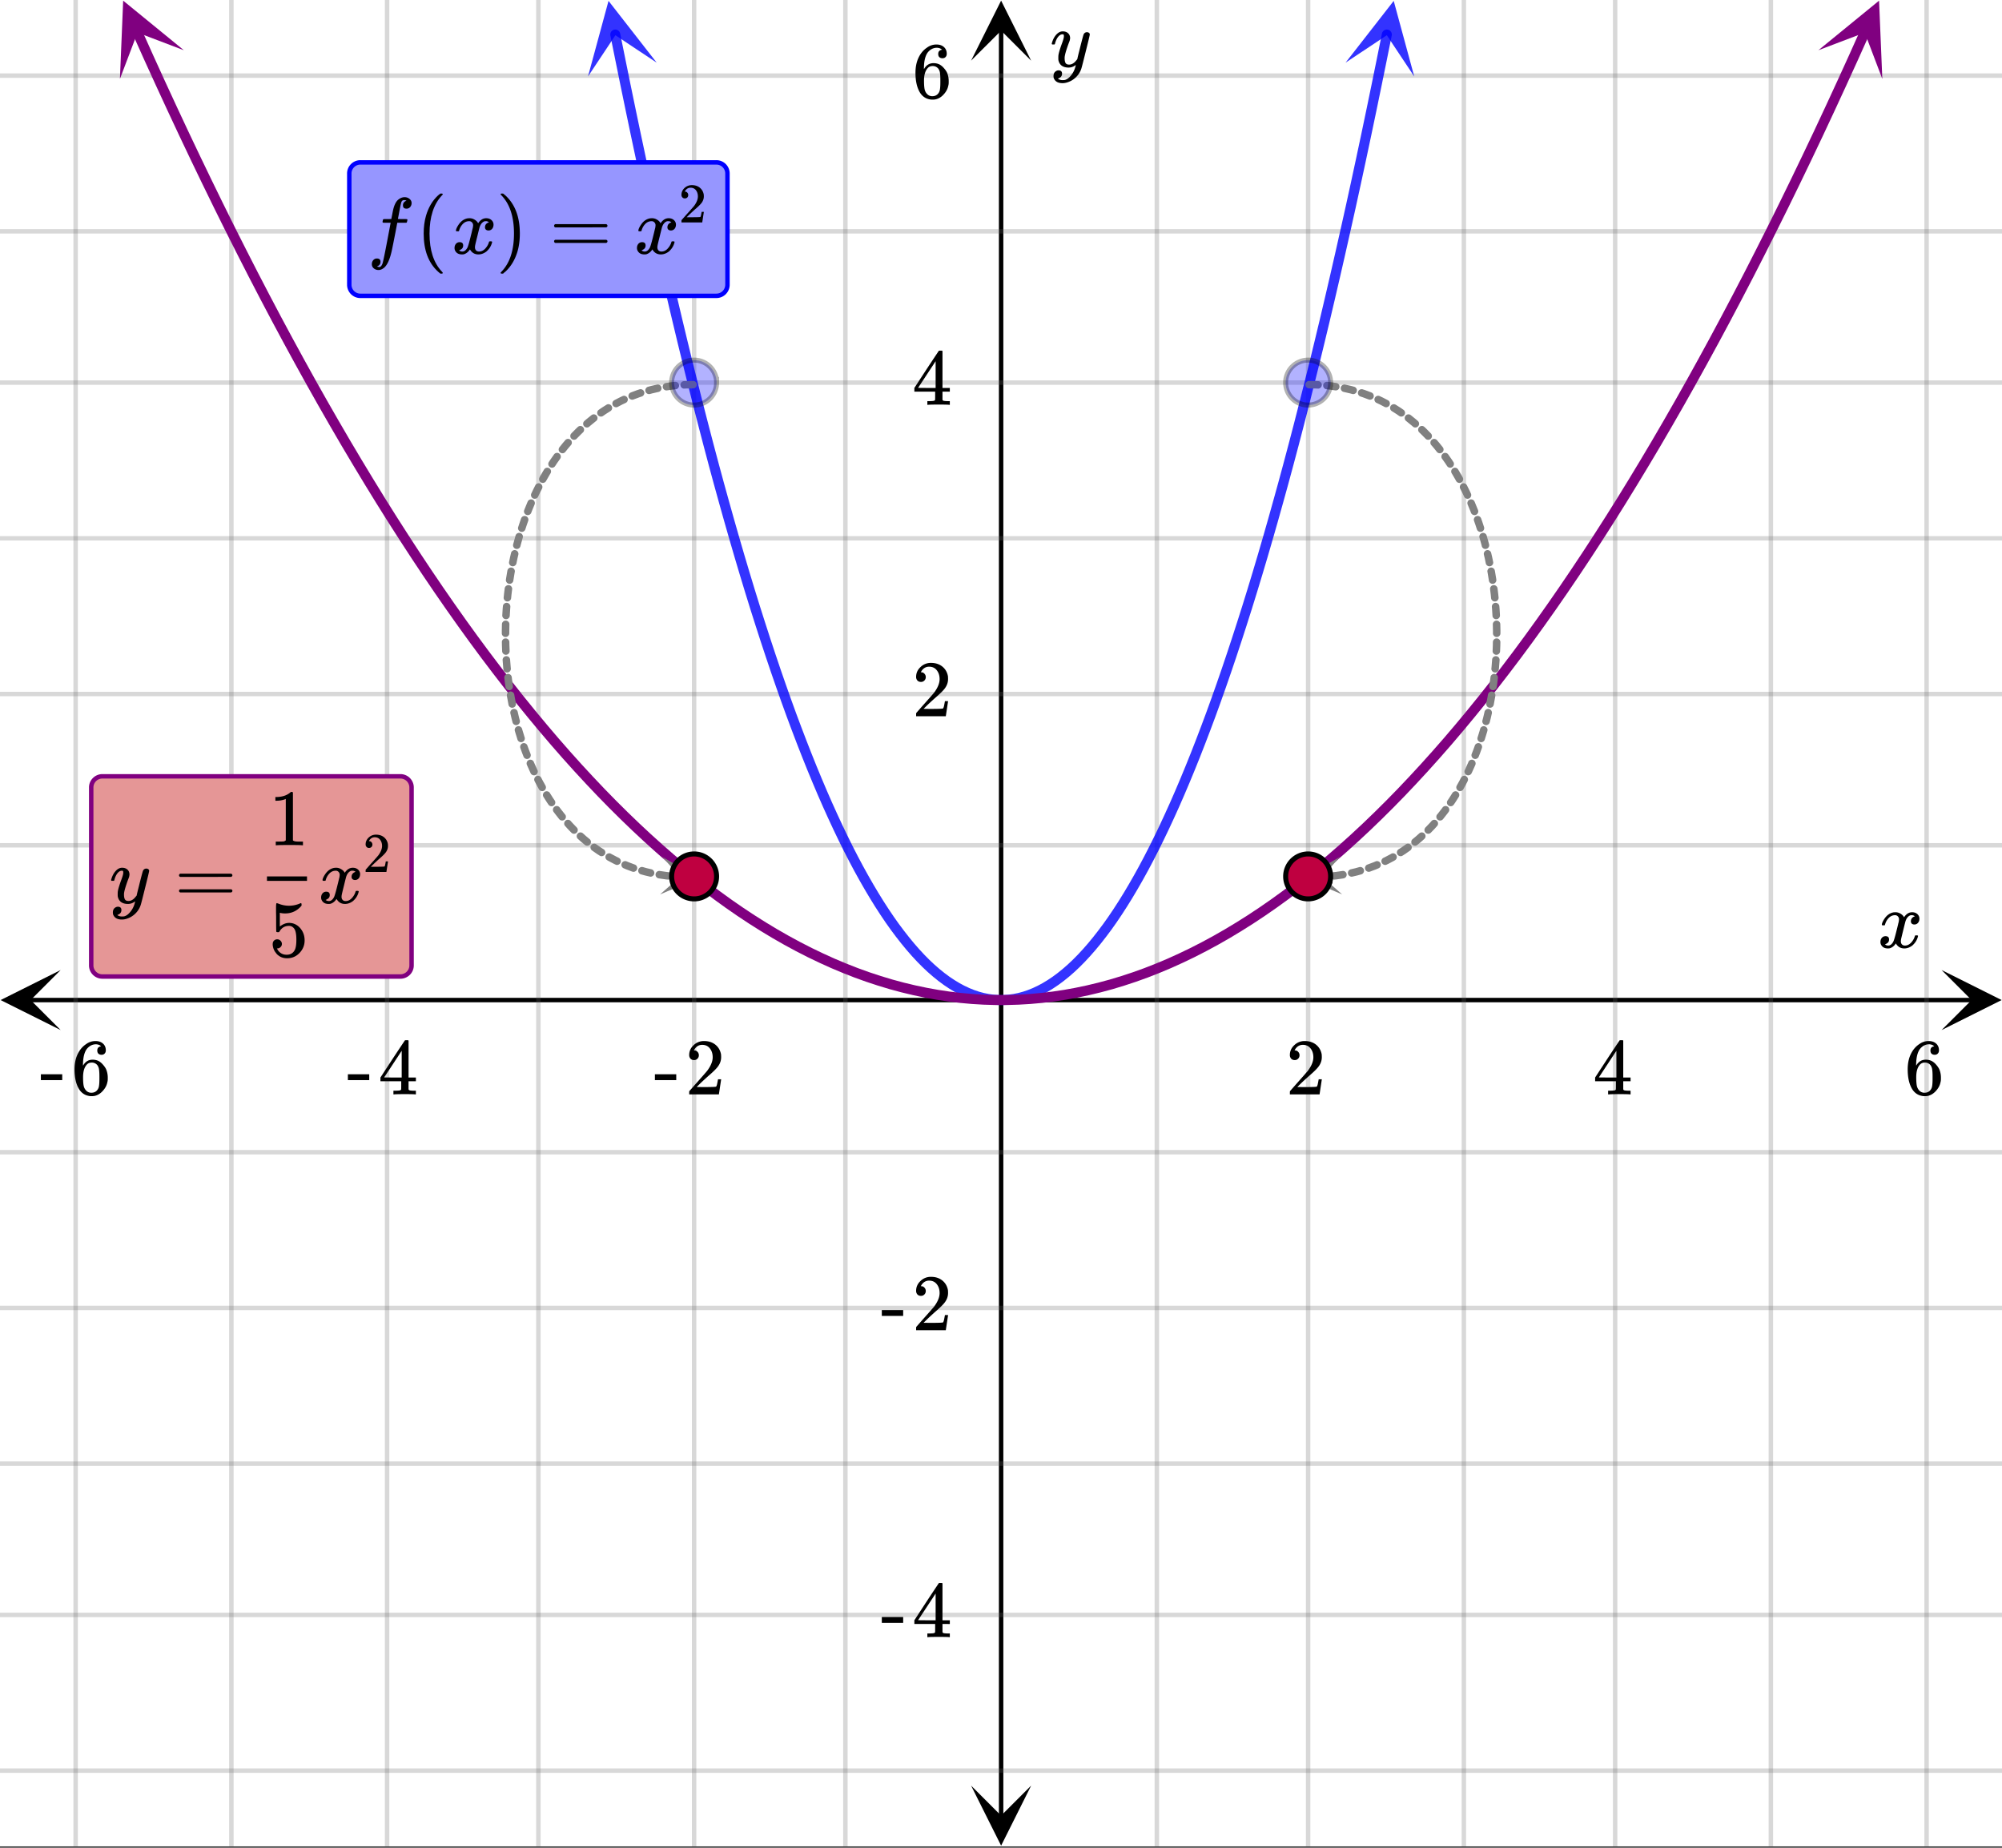 <svg xmlns="http://www.w3.org/2000/svg" xmlns:xlink="http://www.w3.org/1999/xlink" width="449.28" height="414.72" viewBox="0 0 336.96 311.04"><rect x="0" y="0" width="336.96" height="311.04" fill="#333333" stroke="none"/><defs><symbol overflow="visible" id="t"><path d="M.781-3.75C.727-3.8.703-3.848.703-3.89c.031-.25.172-.563.422-.938.414-.633.941-1.004 1.578-1.11.133-.007.235-.015.297-.015.313 0 .598.086.86.25.269.156.46.355.578.594.113-.157.187-.25.218-.282.332-.375.711-.562 1.14-.562.364 0 .661.105.891.312.227.211.344.465.344.766 0 .281-.078.516-.234.703a.776.776 0 0 1-.625.281.64.64 0 0 1-.422-.14.521.521 0 0 1-.156-.39c0-.415.222-.696.672-.845a.58.58 0 0 0-.141-.093.705.705 0 0 0-.39-.094.91.91 0 0 0-.266.031c-.336.149-.586.445-.75.89-.032.075-.164.579-.39 1.516-.231.93-.356 1.45-.376 1.563a1.827 1.827 0 0 0-.047.406c0 .211.063.383.188.516.125.125.289.187.5.187.383 0 .726-.16 1.031-.484.3-.32.508-.676.625-1.063.02-.082.04-.129.063-.14.03-.02.109-.031.234-.031.164 0 .25.039.25.109 0 .012-.012.058-.031.14-.149.563-.461 1.055-.938 1.47-.43.323-.875.484-1.344.484-.625 0-1.101-.282-1.421-.844-.262.406-.594.68-1 .812-.086.02-.2.032-.344.032-.524 0-.89-.188-1.11-.563a.953.953 0 0 1-.14-.531c0-.27.078-.5.234-.688a.798.798 0 0 1 .625-.28c.395 0 .594.187.594.562 0 .336-.164.574-.484.718a.359.359 0 0 1-.063.047l-.078.031c-.012.012-.024.016-.031.016h-.032c0 .031.063.074.188.125a.817.817 0 0 0 .36.078c.32 0 .597-.203.827-.61.102-.163.282-.75.532-1.75.05-.206.109-.437.171-.687.063-.257.11-.457.141-.593.031-.133.05-.211.063-.235a2.86 2.86 0 0 0 .078-.531.678.678 0 0 0-.188-.5.613.613 0 0 0-.484-.203c-.406 0-.762.156-1.063.469a2.562 2.562 0 0 0-.609 1.078c-.012.074-.031.12-.063.14a.752.752 0 0 1-.218.016zm0 0"/></symbol><symbol overflow="visible" id="y"><path d="M6.234-5.813c.125 0 .227.04.313.11.094.062.14.152.14.266 0 .117-.226 1.058-.671 2.828C5.578-.836 5.328.133 5.266.312a3.459 3.459 0 0 1-.688 1.22 3.641 3.641 0 0 1-1.11.874c-.491.239-.945.36-1.359.36-.687 0-1.152-.22-1.39-.657-.094-.125-.14-.304-.14-.53 0-.306.085-.544.265-.72.187-.168.379-.25.578-.25.394 0 .594.188.594.563 0 .332-.157.578-.47.734a.298.298 0 0 1-.062.032.295.295 0 0 0-.078.03c-.011.009-.023.016-.031.016L1.328 2c.031.05.129.11.297.172.133.05.273.078.422.078h.11c.155 0 .273-.012.359-.031.332-.094.648-.324.953-.688A3.69 3.69 0 0 0 4.188.25c.093-.3.14-.477.14-.531 0-.008-.012-.004-.031.015a.358.358 0 0 1-.078.047c-.336.239-.703.36-1.11.36-.46 0-.84-.106-1.14-.313-.293-.219-.48-.531-.563-.937a2.932 2.932 0 0 1-.015-.407c0-.218.007-.382.03-.5.063-.394.266-1.054.61-1.984.196-.531.297-.898.297-1.11a.838.838 0 0 0-.031-.265c-.024-.05-.074-.078-.156-.078h-.063c-.21 0-.406.094-.594.281-.293.293-.511.727-.656 1.297 0 .012-.008.027-.015.047a.188.188 0 0 1-.032.047l-.015.015c-.012.012-.028.016-.047.016h-.36C.305-3.8.281-3.836.281-3.86a.97.97 0 0 1 .047-.203c.188-.625.469-1.113.844-1.468.3-.282.617-.422.953-.422.383 0 .688.105.906.312.227.2.344.485.344.86-.023.168-.04.261-.047.281 0 .055-.07.246-.203.578-.367 1-.586 1.735-.656 2.203a1.857 1.857 0 0 0-.016.297c0 .344.05.61.156.797.114.18.313.266.594.266.207 0 .406-.051.594-.157a1.84 1.84 0 0 0 .422-.328c.093-.101.21-.242.36-.422a32.833 32.833 0 0 1 .25-1.063c.093-.35.175-.687.25-1 .343-1.35.534-2.062.577-2.124a.592.592 0 0 1 .578-.36zm0 0"/></symbol><symbol overflow="visible" id="z"><path d="M1.594 2.188c.238.05.367.078.39.078.207 0 .383-.188.532-.563.113-.305.441-1.898.984-4.797.258-1.363.39-2.05.39-2.062v-.032h-.624c-.43 0-.653-.007-.672-.03-.063-.032-.074-.13-.031-.298.03-.132.05-.207.062-.218.02-.04.055-.063.11-.063.062-.008.273-.016.64-.016.426 0 .64-.003.64-.015 0-.02.04-.242.126-.672.082-.426.132-.688.156-.781.187-.852.473-1.446.86-1.782.35-.289.722-.437 1.109-.437.32.012.593.11.812.297.227.18.344.414.344.703a.987.987 0 0 1-.25.672.766.766 0 0 1-.61.266c-.398 0-.593-.188-.593-.563 0-.332.16-.578.484-.734l.11-.063A1.362 1.362 0 0 0 6.155-9c-.261 0-.43.168-.5.5-.074.273-.195.86-.36 1.766l-.171.89c0 .024.242.032.734.032.407 0 .649.007.735.015.082.012.125.043.125.094 0 .094-.032.242-.094.437-.023.043-.07.07-.14.079h-1.47l-.312 1.64c-.336 1.719-.543 2.758-.625 3.11-.305 1.363-.71 2.285-1.219 2.765-.336.29-.664.438-.984.438-.324 0-.594-.094-.813-.282a.867.867 0 0 1-.328-.703c0-.273.082-.5.25-.687a.789.789 0 0 1 .61-.266c.394 0 .593.188.593.563 0 .332-.156.57-.468.718zm0 0"/></symbol><symbol overflow="visible" id="u"><path d="M1.484-5.781c-.25 0-.449-.078-.593-.235a.872.872 0 0 1-.22-.609c0-.645.243-1.195.735-1.656a2.46 2.46 0 0 1 1.766-.703c.77 0 1.41.21 1.922.625.508.418.82.964.937 1.64.008.168.016.32.016.453 0 .524-.156 1.012-.469 1.47-.25.374-.758.89-1.516 1.546-.324.281-.777.695-1.359 1.234l-.781.766 1.016.016c1.414 0 2.164-.024 2.25-.079.039-.007.085-.101.14-.28.031-.095.094-.4.188-.923v-.03h.53v.03l-.374 2.47V0h-5v-.25c0-.188.008-.29.031-.313.008-.007.383-.437 1.125-1.28.977-1.095 1.61-1.813 1.89-2.157.602-.82.907-1.57.907-2.25 0-.594-.156-1.086-.469-1.484-.312-.407-.746-.61-1.297-.61-.523 0-.945.235-1.265.703-.024.032-.047.079-.078.141a.274.274 0 0 0-.047.078c0 .012.02.016.062.016a.68.68 0 0 1 .547.25.801.801 0 0 1 .219.562c0 .23-.078.422-.235.578a.76.76 0 0 1-.578.235zm0 0"/></symbol><symbol overflow="visible" id="v"><path d="M6.234 0c-.125-.031-.71-.047-1.75-.047-1.074 0-1.671.016-1.796.047h-.126v-.625h.422c.383-.008.618-.031.704-.063a.286.286 0 0 0 .171-.14c.008-.008.016-.25.016-.719v-.672h-3.5v-.625l2.031-3.11A431.58 431.58 0 0 1 4.5-9.108c.02-.008.113-.016.281-.016h.25l.078.078v6.203h1.235v.625H5.109V-.89a.25.25 0 0 0 .079.157c.07.062.328.101.765.109h.39V0zm-2.28-2.844v-4.5L1-2.859l1.469.015zm0 0"/></symbol><symbol overflow="visible" id="w"><path d="M5.031-8.11c-.199-.195-.48-.304-.843-.328-.625 0-1.153.274-1.579.813-.418.586-.625 1.492-.625 2.719L2-4.86l.11-.172c.363-.54.859-.813 1.484-.813.414 0 .781.09 1.094.266a2.6 2.6 0 0 1 .64.547c.219.242.395.492.531.75.196.449.297.933.297 1.453v.234c0 .211-.027.403-.078.578-.105.532-.383 1.032-.828 1.5-.387.407-.82.66-1.297.766a2.688 2.688 0 0 1-.547.047c-.168 0-.32-.016-.453-.047-.668-.125-1.2-.484-1.594-1.078C.83-1.66.563-2.79.563-4.218c0-.97.171-1.817.515-2.548.344-.726.82-1.296 1.438-1.703a2.62 2.62 0 0 1 1.562-.515c.531 0 .953.14 1.266.421.32.282.484.665.484 1.141 0 .23-.07.414-.203.547-.125.137-.297.203-.516.203-.218 0-.398-.062-.53-.187-.126-.125-.188-.301-.188-.532 0-.406.21-.644.64-.718zm-.593 3.235a1.18 1.18 0 0 0-.97-.484c-.335 0-.605.105-.812.312C2.22-4.597 2-3.883 2-2.907c0 .794.05 1.345.156 1.657.094.273.242.5.453.688.22.187.477.28.782.28.457 0 .804-.171 1.046-.515.133-.187.22-.41.25-.672.04-.258.063-.64.063-1.14v-.422c0-.508-.023-.895-.063-1.156a1.566 1.566 0 0 0-.25-.688zm0 0"/></symbol><symbol overflow="visible" id="x"><path d="M.14-2.406v-.985h3.594v.985zm0 0"/></symbol><symbol overflow="visible" id="A"><path d="M4.484 3.25c0 .082-.078.125-.234.125h-.172l-.39-.328C2.07 1.578 1.265-.563 1.265-3.375c0-1.094.129-2.094.39-3C2.07-7.789 2.75-8.93 3.688-9.797c.07-.05.144-.11.218-.172.082-.07.14-.117.172-.14h.172c.102 0 .164.015.188.046.03.024.046.047.046.079 0 .03-.046.093-.14.187C2.945-8.317 2.25-6.172 2.25-3.359c0 2.804.695 4.937 2.094 6.406.093.101.14.172.14.203zm0 0"/></symbol><symbol overflow="visible" id="B"><path d="M.813-10.094l.046-.015h.297l.375.312C3.156-8.317 3.97-6.176 3.97-3.375c0 1.105-.133 2.105-.39 3C3.16 1.039 2.476 2.18 1.53 3.047c-.062.05-.136.11-.218.172-.075.07-.125.125-.157.156H1a.547.547 0 0 1-.219-.031c-.031-.024-.047-.07-.047-.14.008 0 .063-.06.157-.173C2.285 1.582 2.984-.55 2.984-3.375c0-2.82-.699-4.957-2.093-6.406-.094-.102-.149-.16-.157-.172 0-.07.024-.117.079-.14zm0 0"/></symbol><symbol overflow="visible" id="C"><path d="M.75-4.672c0-.125.063-.219.188-.281H9.53c.133.062.203.156.203.281 0 .094-.062.18-.187.25l-4.281.016H.969C.82-4.457.75-4.546.75-4.672zm0 2.61c0-.133.07-.223.219-.266h8.578a.249.249 0 0 0 .062.047l.063.047c.02.011.035.039.047.078.008.031.015.062.015.094 0 .117-.07.203-.203.265H.937C.813-1.859.75-1.945.75-2.063zm0 0"/></symbol><symbol overflow="visible" id="E"><path d="M1.438-2.89a.72.72 0 0 1 .546.234.72.72 0 0 1 .235.547c0 .21-.078.386-.235.53a.73.73 0 0 1-.515.22h-.094l.047.062c.133.293.336.531.61.719.28.187.609.281.984.281.644 0 1.101-.27 1.375-.812.175-.332.265-.907.265-1.72 0-.925-.125-1.55-.375-1.874-.23-.3-.515-.453-.86-.453-.698 0-1.23.308-1.593.922a.312.312 0 0 1-.094.125.761.761 0 0 1-.203.015c-.148 0-.23-.031-.25-.093-.023-.032-.031-.817-.031-2.36 0-.258-.008-.57-.016-.937v-.72c0-.5.032-.75.094-.75a.047.047 0 0 1 .047-.03l.25.078a4.646 4.646 0 0 0 3.625-.016.402.402 0 0 1 .172-.062c.07 0 .11.086.11.25v.171C4.8-7.686 3.878-7.25 2.765-7.25c-.282 0-.532-.023-.75-.078l-.141-.031v2.312c.508-.406 1.035-.61 1.578-.61.164 0 .348.024.547.063.602.157 1.094.5 1.469 1.032.383.523.578 1.14.578 1.859 0 .812-.29 1.515-.86 2.11-.562.593-1.261.89-2.093.89C2.52.297 2.035.14 1.64-.172a1.618 1.618 0 0 1-.438-.453C.93-.945.758-1.348.687-1.828c0-.02-.007-.055-.015-.11v-.14c0-.25.07-.445.219-.594a.745.745 0 0 1 .546-.219zm0 0"/></symbol><symbol overflow="visible" id="F"><path d="M5.61 0c-.157-.031-.872-.047-2.141-.047C2.207-.047 1.5-.03 1.344 0h-.157v-.625h.344c.52 0 .86-.008 1.016-.031.07-.008.18-.067.328-.172v-6.969c-.023 0-.059.016-.11.047a4.134 4.134 0 0 1-1.39.25h-.25v-.625h.25c.758-.02 1.39-.188 1.89-.5a2.46 2.46 0 0 0 .422-.313c.008-.03.063-.046.157-.046a.36.36 0 0 1 .234.078v8.078c.133.137.43.203.89.203h.798V0zm0 0"/></symbol><symbol overflow="visible" id="D"><path d="M1.031-4.047a.51.51 0 0 1-.406-.172.594.594 0 0 1-.156-.422c0-.445.172-.832.515-1.156.344-.32.754-.484 1.235-.484.539 0 .988.148 1.344.437.351.293.57.672.656 1.14.008.118.015.22.015.313 0 .368-.109.711-.328 1.032-.18.261-.531.62-1.062 1.078-.23.199-.547.492-.953.875l-.547.531h.718c.989 0 1.516-.016 1.579-.047.02 0 .05-.062.093-.187.02-.07.063-.286.125-.641v-.031h.375v.031L3.97-.031V0h-3.5v-.172c0-.133.004-.207.015-.219.008-.007.274-.312.797-.906a52.339 52.339 0 0 0 1.328-1.5c.414-.57.625-1.098.625-1.578 0-.414-.109-.766-.328-1.047-.219-.281-.523-.422-.906-.422-.367 0-.664.168-.89.5l-.048.094c-.023.031-.03.055-.03.063h.046c.156 0 .281.058.375.171a.6.6 0 0 1 .156.407.594.594 0 0 1-.156.406.569.569 0 0 1-.422.156zm0 0"/></symbol><clipPath id="a"><path d="M0 0h336.96v310.79H0zm0 0"/></clipPath><clipPath id="b"><path d="M.102 163.29H11V174H.102zm0 0"/></clipPath><clipPath id="c"><path d="M326.79 163.29h10.17V174h-10.17zm0 0"/></clipPath><clipPath id="d"><path d="M12 0h313v310.79H12zm0 0"/></clipPath><clipPath id="e"><path d="M163.445 300H174v10.688h-10.555zm0 0"/></clipPath><clipPath id="f"><path d="M163.445 0H174v10.21h-10.555zm0 0"/></clipPath><clipPath id="g"><path d="M0 12h336.96v287H0zm0 0"/></clipPath><clipPath id="h"><path d="M98 0h13v13H98zm0 0"/></clipPath><clipPath id="i"><path d="M108.203-1.016l5.23 26.02-26.015 5.23L82.184 4.22zm0 0"/></clipPath><clipPath id="j"><path d="M226 0h13v13h-13zm0 0"/></clipPath><clipPath id="k"><path d="M226.473 10.547l5.23-26.016 26.02 5.23-5.235 26.02zm0 0"/></clipPath><clipPath id="l"><path d="M20 0h11v14H20zm0 0"/></clipPath><clipPath id="m"><path d="M26.11-2.309l10.87 24.211-24.207 10.871L1.898 8.566zm0 0"/></clipPath><clipPath id="n"><path d="M306 0h11v14h-11zm0 0"/></clipPath><clipPath id="o"><path d="M306.059 8.453l10.875-24.21L341.14-4.884 330.27 19.324zm0 0"/></clipPath><clipPath id="p"><path d="M219 144h7v7h-7zm0 0"/></clipPath><clipPath id="q"><path d="M225.898 150.559l-10.64.648-.649-10.644 10.641-.649zm0 0"/></clipPath><clipPath id="r"><path d="M111 144h7v7h-7zm0 0"/></clipPath><clipPath id="s"><path d="M111.484 144.25l10.645.648-.649 10.645-10.644-.648zm0 0"/></clipPath></defs><g clip-path="url(#a)" fill="#fff"><path d="M0 0h337v310.79H0zm0 0"/><path d="M0 0h337v310.79H0zm0 0"/></g><path d="M5.055 168.344h326.89" fill="none" stroke="#000" stroke-width=".749"/><g clip-path="url(#b)"><path d="M10.21 163.29L.103 168.343l10.109 5.054-5.055-5.054zm0 0"/></g><g clip-path="url(#c)"><path d="M326.79 163.29l10.108 5.054-10.109 5.054 5.055-5.054zm0 0"/></g><g clip-path="url(#d)"><path d="M194.711 0v310.79M220.171 0v310.79M246.384 0v310.79M271.848 0v310.79M298.058 0v310.79M324.27 0v310.79M142.29 0v310.79M116.827 0v310.79M90.618 0v310.79M65.151 0v310.79M38.942 0v310.79M12.73 0v310.79" fill="none" stroke-linecap="round" stroke-linejoin="round" stroke="#666" stroke-opacity=".251" stroke-width=".749"/></g><path d="M168.5 305.734V5.054" fill="none" stroke="#000" stroke-width=".749"/><g clip-path="url(#e)"><path d="M163.445 300.578l5.055 10.11 5.055-10.11-5.055 5.055zm0 0"/></g><g clip-path="url(#f)"><path d="M163.445 10.21L168.5.103l5.055 10.109-5.055-5.055zm0 0"/></g><g clip-path="url(#g)"><path d="M0 142.29h337M0 116.827h337M0 90.618h337M0 64.405h337M0 38.941h337M0 12.731h337M0 193.96h337M0 220.171h337M0 246.384h337M0 271.848h337M0 298.058h337" fill="none" stroke-linecap="round" stroke-linejoin="round" stroke="#666" stroke-opacity=".251" stroke-width=".749"/></g><path d="M103.559 5.813l.875 4.335.87 4.274.872 4.219.87 4.156.872 4.101.871 4.04.871 3.984.875 3.922.871 3.867.871 3.805.871 3.75.872 3.691.87 3.629.872 3.574.875 3.512.87 3.457.872 3.398.871 3.336.871 3.282.871 3.218.875 3.164.871 3.106.871 3.043.871 2.988.872 2.93.87 2.867.872 2.812.875 2.754.87 2.692.872 2.636.871 2.579.871 2.515.871 2.461.871 2.403.875 2.343.871 2.282.872 2.226.87 2.168.872 2.106.87 2.05.872 1.992.875 1.934.871 1.875.871 1.813.871 1.757.871 1.7.871 1.64.875 1.582.871 1.52.872 1.465.87 1.406.872 1.348.87 1.289.872 1.23.875 1.168.871 1.113.871 1.055.871.996.871.938.871.879.871.82.875.762.872.703.87.644.872.582.87.528.872.468.875.41.871.352.871.293.871.234.871.176.871.117.872.059h.875l.87-.059.872-.117.87-.176.872-.234.871-.293.871-.352.875-.41.871-.468.871-.528.871-.582.871-.644.872-.703.875-.762.87-.82.872-.88.87-.937.872-.996.871-1.055.871-1.113.875-1.168.871-1.23.871-1.29.871-1.347.872-1.406.87-1.465.872-1.52.875-1.582.87-1.64.872-1.7.871-1.757.871-1.813.871-1.875.875-1.934.871-1.992.871-2.05.871-2.106.872-2.168.87-2.226.872-2.282.875-2.343.87-2.403.872-2.46.871-2.516.871-2.579.871-2.636.871-2.692.875-2.754.871-2.812.871-2.867.872-2.93.87-2.988.872-3.043.87-3.106.876-3.164.87-3.218.872-3.282.871-3.336.871-3.398.871-3.457.875-3.512.871-3.574.872-3.629.87-3.691.872-3.75.87-3.805.872-3.867.875-3.922.871-3.984.871-4.04.871-4.101.871-4.156.871-4.22.871-4.273.875-4.335" fill="none" stroke-width="1.685" stroke-linecap="round" stroke-linejoin="round" stroke="#00f" stroke-opacity=".8"/><g clip-path="url(#h)"><g clip-path="url(#i)"><path d="M110.527 10.547L102.422.148l-3.457 12.727 4.617-6.945zm0 0" fill="#00f" fill-opacity=".8"/></g></g><g clip-path="url(#j)"><g clip-path="url(#k)"><path d="M226.473 10.547L234.578.148l3.457 12.727-4.617-6.945zm0 0" fill="#00f" fill-opacity=".8"/></g></g><path d="M23.098 5.383l1.949 4.344L27 14.012l1.953 4.23 1.95 4.168 1.952 4.11 1.954 4.054 1.949 3.992L38.71 38.5l1.953 3.875 1.95 3.82 1.952 3.758 1.95 3.7 1.953 3.64 1.953 3.582 1.95 3.523 1.952 3.465 1.953 3.407 1.95 3.347 1.953 3.285 1.953 3.23 1.949 3.173 1.953 3.113 1.953 3.05 1.95 2.997 1.953 2.937 1.949 2.875 1.953 2.82 1.953 2.762 1.95 2.7 1.952 2.644 1.954 2.582 1.949 2.524 1.953 2.468 1.953 2.407 1.95 2.347 1.952 2.293 1.95 2.23 1.953 2.173 1.953 2.113 1.95 2.058 1.952 1.997 1.953 1.937 1.95 1.879 1.953 1.82 1.953 1.762 1.949 1.703 1.953 1.645 1.953 1.586 1.95 1.523 1.953 1.469 1.949 1.41 1.953 1.351 1.953 1.293 1.95 1.23 1.952 1.177 1.954 1.117 1.949 1.055 1.953 1 1.953.937 1.95.883 1.952.82 1.953.766 1.95.703 1.953.644 1.95.59 1.952.528 1.953.468 1.95.41 1.953.356 1.953.293 1.949.234 1.953.176 1.953.117 1.95.059h1.953l1.949-.059 1.953-.117 1.953-.176 1.95-.234 1.952-.293 1.954-.355 1.949-.41 1.953-.47 1.953-.527 1.95-.59 1.952-.644 1.95-.703 1.953-.766 1.953-.82 1.949-.883 1.953-.937 1.953-1 1.95-1.055 1.953-1.117 1.953-1.176 1.949-1.23 1.953-1.294 1.953-1.351 1.95-1.41 1.953-1.469 1.949-1.523 1.953-1.586 1.953-1.645 1.95-1.703 1.952-1.762 1.954-1.82 1.949-1.879 1.953-1.937 1.953-1.997 1.95-2.058 1.952-2.113 1.95-2.172 1.953-2.23 1.953-2.294 1.949-2.347 1.953-2.407 1.953-2.468 1.95-2.524 1.953-2.582 1.953-2.644 1.949-2.7 1.953-2.761 1.953-2.82 1.95-2.876 1.953-2.937 1.949-2.996 1.953-3.051 1.953-3.113 1.95-3.172 1.952-3.23 1.953-3.286 1.95-3.347 1.953-3.407 1.953-3.465 1.95-3.523 1.952-3.582 1.95-3.64 1.953-3.7 1.953-3.758 1.949-3.82 1.953-3.875 1.953-3.934 1.95-3.992 1.953-4.054 1.953-4.11 1.949-4.168 1.953-4.23 1.953-4.285 1.95-4.344" fill="none" stroke-width="1.685" stroke-linecap="round" stroke-linejoin="round" stroke="purple"/><g clip-path="url(#l)"><g clip-path="url(#m)"><path d="M30.941 8.453L20.731.11l-.547 13.176 2.96-7.797zm0 0" fill="purple"/></g></g><g clip-path="url(#n)"><g clip-path="url(#o)"><path d="M306.059 8.453L316.269.11l.547 13.176-2.96-7.797zm0 0" fill="purple"/></g></g><path d="M220.36 64.117l1.23.024h.027l.266.015a.613.613 0 0 1 .433.215.593.593 0 0 1 .157.457.594.594 0 0 1-.211.434.593.593 0 0 1-.457.156l-.266-.016.04-.629-.013.63-1.234-.024a.601.601 0 0 1-.441-.195.6.6 0 0 1-.176-.45.601.601 0 0 1 .195-.441.6.6 0 0 1 .45-.176zm3.042.156l.633.067h.024l.855.125c.172.023.309.11.414.246.106.14.145.297.121.469a.618.618 0 0 1-.25.418.612.612 0 0 1-.469.117l-.851-.121.09-.625-.063.625-.633-.063a.605.605 0 0 1-.425-.23.609.609 0 0 1-.141-.465.605.605 0 0 1 .23-.422.594.594 0 0 1 .465-.14zm3.036.47l1.078.25c.011 0 .02.003.027.007l.375.102a.616.616 0 0 1 .383.3.61.61 0 0 1 .058.48.603.603 0 0 1-.297.38.61.61 0 0 1-.48.058l-.379-.105.172-.61-.145.618-1.078-.25a.628.628 0 0 1-.473-.762.6.6 0 0 1 .282-.39.589.589 0 0 1 .476-.079zm2.94.8l.337.11c.012.003.02.007.027.007l1.035.387c.012.004.02.008.028.012l.03.015a.58.58 0 0 1 .34.344c.067.16.067.32 0 .484a.6.6 0 0 1-.347.336.604.604 0 0 1-.48 0l-.036-.015.247-.582-.223.593-1.035-.386.219-.594-.196.601-.336-.109a.614.614 0 0 1-.367-.316.606.606 0 0 1-.039-.48.603.603 0 0 1 .316-.368.606.606 0 0 1 .48-.039zm2.856 1.14l.594.282.024.012.746.39a.609.609 0 0 1 .308.371.622.622 0 0 1-.043.48.606.606 0 0 1-.37.31.6.6 0 0 1-.485-.044l-.742-.39.293-.559-.27.57-.594-.28a.595.595 0 0 1-.324-.356.582.582 0 0 1 .024-.485.606.606 0 0 1 .355-.324.614.614 0 0 1 .484.024zm2.703 1.458l.778.492c.008.004.015.008.023.015l.473.329a.6.6 0 0 1 .262.406.6.6 0 0 1-.102.472.614.614 0 0 1-.406.262.616.616 0 0 1-.473-.101l-.476-.332.363-.516-.34.531-.777-.492a.611.611 0 0 1-.278-.394.6.6 0 0 1 .082-.477.617.617 0 0 1 .395-.281.618.618 0 0 1 .476.086zm2.504 1.734l.07.055c.009.004.016.007.02.015l.844.684.016.016.242.21a.613.613 0 0 1 .215.434.622.622 0 0 1-.157.461.624.624 0 0 1-.433.21.593.593 0 0 1-.457-.155l-.242-.211.414-.477-.399.492-.84-.687.399-.488-.38.504-.073-.055a.628.628 0 0 1-.125-.883.608.608 0 0 1 .418-.246.614.614 0 0 1 .468.121zm2.317 2.008l.262.246.015.016.766.777a.069.069 0 0 1 .015.02l.032.03a.61.61 0 0 1 .164.454.617.617 0 0 1-.203.441.61.61 0 0 1-.454.164.617.617 0 0 1-.44-.203l-.028-.035.465-.426-.45.442-.77-.778.45-.445-.434.46-.257-.245a.607.607 0 0 1-.2-.446.618.618 0 0 1 .172-.449.62.62 0 0 1 .442-.199.615.615 0 0 1 .453.176zm2.105 2.219l.43.503.012.016.523.652a.627.627 0 0 1-.098.891.624.624 0 0 1-.464.133.618.618 0 0 1-.426-.234l-.52-.653.493-.394-.481.41-.43-.5a.6.6 0 0 1-.148-.461.594.594 0 0 1 .219-.43.615.615 0 0 1 .457-.152c.175.015.32.086.433.219zm1.89 2.398l.587.836c.004.004.004.008.008.016l.265.402a.61.61 0 0 1 .09.473.608.608 0 0 1-.273.402.61.61 0 0 1-.473.09.622.622 0 0 1-.402-.274l-.262-.402.527-.348-.515.364-.586-.832a.631.631 0 0 1 .629-.985.609.609 0 0 1 .406.258zm1.669 2.535l.152.246a.054.054 0 0 1 .012.016l.57.988c0 .008.004.012.008.016l.031.058a.606.606 0 0 1 .047.48.586.586 0 0 1-.304.376.607.607 0 0 1-.481.05.61.61 0 0 1-.375-.304l-.031-.059.558-.3-.55.316-.57-.992.546-.317-.535.332-.152-.246a.62.62 0 0 1-.078-.476.609.609 0 0 1 .285-.39.604.604 0 0 1 .476-.079c.172.04.301.137.39.285zm1.48 2.664l.336.664c.004.008.008.012.008.016l.32.68c.075.16.082.32.024.484a.625.625 0 0 1-.809.379.595.595 0 0 1-.355-.324l-.32-.68.57-.27-.567.286-.336-.668a.605.605 0 0 1-.035-.48.614.614 0 0 1 .317-.368.606.606 0 0 1 .48-.035c.168.055.29.16.367.316zm1.286 2.742l.035.082c.004.004.004.008.007.012l.446 1.094c.004.004.004.008.008.012l.082.214a.598.598 0 0 1-.016.485.601.601 0 0 1-.352.332.604.604 0 0 1-.48-.012.63.63 0 0 1-.336-.351l-.082-.215.594-.227-.586.238-.45-1.09.587-.238-.579.254-.035-.082a.614.614 0 0 1-.011-.484.612.612 0 0 1 .335-.348c.16-.07.32-.074.48-.012a.608.608 0 0 1 .352.336zm1.105 2.832l.215.614c.004.004.004.011.004.015l.265.805a.615.615 0 0 1-.035.484.62.62 0 0 1-.367.313.615.615 0 0 1-.484-.035.62.62 0 0 1-.313-.367l-.266-.805.602-.2-.598.212-.214-.614a.605.605 0 0 1 .023-.48.601.601 0 0 1 .36-.324.614.614 0 0 1 .484.023.625.625 0 0 1 .324.36zm.93 2.88l.015.054c.004.004.004.008.004.012l.324 1.168c.004.004.004.008.004.011l.059.227a.601.601 0 0 1-.07.477.603.603 0 0 1-.387.289.628.628 0 0 1-.77-.457l-.054-.223.613-.156-.61.168-.324-1.164.61-.168-.606.183-.015-.054a.606.606 0 0 1 .047-.48.603.603 0 0 1 .375-.31.61.61 0 0 1 .48.047.61.61 0 0 1 .305.375zm.765 2.937l.16.687.165.79a.604.604 0 0 1-.09.476.614.614 0 0 1-.399.273.636.636 0 0 1-.75-.492l-.156-.761-.16-.688a.606.606 0 0 1 .082-.477.6.6 0 0 1 .39-.28.6.6 0 0 1 .477.081.6.6 0 0 1 .281.39zm.61 2.96l.03.16.204 1.228.016.117a.614.614 0 0 1-.121.468.592.592 0 0 1-.415.247.612.612 0 0 1-.468-.118.608.608 0 0 1-.246-.418l-.016-.09-.195-1.203-.032-.156a.625.625 0 0 1 .102-.476.614.614 0 0 1 .406-.262.614.614 0 0 1 .473.098c.144.101.23.234.262.406zm.457 3l.105.864.067.64a.62.62 0 0 1-.141.462.605.605 0 0 1-.426.23.614.614 0 0 1-.465-.14.601.601 0 0 1-.226-.426l-.063-.614-.105-.859a.6.6 0 0 1 .129-.469.612.612 0 0 1 .422-.238.608.608 0 0 1 .464.133.612.612 0 0 1 .239.418zm.304 3.009l.032.351.07 1.156a.622.622 0 0 1-.16.457.609.609 0 0 1-.434.211.608.608 0 0 1-.457-.156.61.61 0 0 1-.21-.437l-.071-1.13-.027-.35a.6.6 0 0 1 .148-.462.594.594 0 0 1 .43-.219.606.606 0 0 1 .46.149c.133.11.208.254.22.43zm.16 3.027l.024 1.086v.426a.599.599 0 0 1-.184.445.602.602 0 0 1-.445.187.61.61 0 0 1-.45-.187.607.607 0 0 1-.183-.445v-.399l-.023-1.086a.6.6 0 0 1 .176-.449.601.601 0 0 1 .441-.195.615.615 0 0 1 .453.176.606.606 0 0 1 .192.44zm.012 3.02l-.011.578-.036.933a.609.609 0 0 1-.203.438.588.588 0 0 1-.453.168.609.609 0 0 1-.437-.203.588.588 0 0 1-.168-.454l.035-.906.012-.578a.612.612 0 0 1 .19-.441.615.615 0 0 1 .454-.176c.172 0 .32.066.441.191.122.125.18.278.176.45zm-.129 3.019l-.004.063-.097 1.242-.024.215a.617.617 0 0 1-.226.425.61.61 0 0 1-.465.137.609.609 0 0 1-.426-.227.625.625 0 0 1-.14-.464l.02-.184.097-1.223.004-.058a.625.625 0 0 1 .668-.594c.175.012.32.082.433.211a.596.596 0 0 1 .16.457zm-.285 3.02l-.094.761-.101.739a.619.619 0 0 1-.25.414.6.6 0 0 1-.465.12.6.6 0 0 1-.418-.245.614.614 0 0 1-.121-.47l.102-.71.093-.762a.614.614 0 0 1 .239-.422.63.63 0 0 1 1.016.574zm-.43 2.992l-.039.218-.222 1.211-.016.07a.591.591 0 0 1-.273.4.604.604 0 0 1-.477.089.61.61 0 0 1-.398-.273.613.613 0 0 1-.09-.473l.008-.043.222-1.184.036-.222a.612.612 0 0 1 .257-.41.607.607 0 0 1 .47-.11.607.607 0 0 1 .41.254c.1.145.14.3.113.473zm-.593 2.976l-.196.848c-.003.004-.003.008-.003.012l-.157.609a.597.597 0 0 1-.289.387.613.613 0 0 1-.48.07.617.617 0 0 1-.387-.289.613.613 0 0 1-.07-.48l.156-.61.613.156-.617-.14.2-.848c.038-.168.132-.3.28-.394a.618.618 0 0 1 .477-.079c.168.04.3.133.395.282a.62.62 0 0 1 .078.476zm-.75 2.93l-.074.262c-.004.007-.004.011-.004.015l-.352 1.14c0 .005 0 .009-.004.013l-.012.03a.603.603 0 0 1-.316.368.605.605 0 0 1-.48.035.614.614 0 0 1-.368-.316.615.615 0 0 1-.035-.485l.012-.03.601.198-.605-.183.348-1.14.605.187-.61-.172.075-.262a.616.616 0 0 1 .3-.383.597.597 0 0 1 .477-.054.61.61 0 0 1 .383.296.61.61 0 0 1 .059.481zm-.93 2.894l-.281.782c0 .004-.004.011-.004.015l-.242.621a.608.608 0 0 1-.336.352.604.604 0 0 1-.48.012.62.62 0 0 1-.352-.336.614.614 0 0 1-.012-.485l.242-.62.59.226-.594-.211.282-.781a.613.613 0 0 1 .324-.36.615.615 0 0 1 .484-.023.6.6 0 0 1 .356.328.605.605 0 0 1 .023.48zm-1.098 2.82l-.066.157c0 .004-.004.008-.008.016l-.472 1.05c0 .008-.004.012-.008.016l-.075.16a.614.614 0 0 1-.363.32.59.59 0 0 1-.48-.027.632.632 0 0 1-.297-.844l.078-.156.57.274-.578-.258.473-1.055.578.258-.582-.242.062-.156a.612.612 0 0 1 .344-.34.598.598 0 0 1 .485.004c.16.066.273.18.34.34a.614.614 0 0 1 0 .484zm-1.3 2.755l-.286.55c0 .004-.003.008-.007.016l-.426.77a.609.609 0 0 1-.379.3.592.592 0 0 1-.48-.054.599.599 0 0 1-.301-.38.608.608 0 0 1 .054-.48l.426-.77.555.306-.563-.29.286-.546a.607.607 0 0 1 .367-.313.615.615 0 0 1 .484.04.62.62 0 0 1 .309.37.605.605 0 0 1-.04.48zm-1.5 2.66l-.536.844c-.003.004-.003.007-.007.015l-.282.41a.605.605 0 0 1-.406.266.586.586 0 0 1-.472-.098.611.611 0 0 1-.266-.402.614.614 0 0 1 .098-.473l.28-.414.524.356-.535-.34.535-.844a.625.625 0 0 1 .395-.277.6.6 0 0 1 .476.082.615.615 0 0 1 .282.398.624.624 0 0 1-.086.477zm-1.7 2.512l-.132.175-.012.02-.676.863-.012.02-.113.136a.62.62 0 0 1-.43.223.625.625 0 0 1-.688-.57.613.613 0 0 1 .145-.461l.118-.137.484.402-.5-.386.676-.867.5.386-.512-.37.129-.177a.593.593 0 0 1 .41-.254.615.615 0 0 1 .473.114c.14.101.222.238.25.41a.616.616 0 0 1-.11.473zm-1.937 2.367l-.336.375-.012.02-.691.714a.63.63 0 1 1-.91-.875l.687-.719.457.438-.472-.418.335-.375a.596.596 0 0 1 .438-.211.6.6 0 0 1 .457.16c.129.117.2.262.207.434a.596.596 0 0 1-.16.457zm-2.156 2.176l-.555.496c-.004.007-.012.011-.02.015l-.578.48a.603.603 0 0 1-.46.145.603.603 0 0 1-.43-.226.616.616 0 0 1-.14-.461.603.603 0 0 1 .226-.43l.578-.48.402.488-.422-.473.555-.496a.616.616 0 0 1 .457-.16.61.61 0 0 1 .437.21.625.625 0 0 1-.05.89zm-2.375 1.941l-.793.555c-.004.004-.012.011-.02.015l-.45.285a.597.597 0 0 1-.472.09.61.61 0 0 1-.398-.277.605.605 0 0 1-.086-.477.623.623 0 0 1 .273-.398l.45-.285.34.531-.364-.516.793-.558a.622.622 0 0 1 .469-.106.617.617 0 0 1 .41.262.59.59 0 0 1 .105.469.626.626 0 0 1-.257.41zm-2.563 1.648l-.101.059a.082.082 0 0 0-.024.016l-.953.504-.023.011-.274.13a.59.59 0 0 1-.48.026.613.613 0 0 1-.36-.324.59.59 0 0 1-.027-.48.62.62 0 0 1 .324-.363l.27-.13.273.57-.297-.558.953-.504.297.559-.32-.547.102-.058a.612.612 0 0 1 .48-.067.61.61 0 0 1 .387.293c.086.149.11.309.066.477a.622.622 0 0 1-.293.386zm-2.762 1.348l-.347.149-.024.011-1.027.387c-.012.004-.02.004-.027.008l-.024.008a.591.591 0 0 1-.48-.04.603.603 0 0 1-.317-.367.607.607 0 0 1 .04-.48.603.603 0 0 1 .367-.317l.02-.003.198.597-.222-.59 1.027-.386.223.59-.246-.583.343-.144c.16-.07.32-.07.485-.004.16.063.277.176.343.336.07.16.07.324.008.484a.612.612 0 0 1-.34.344zm-2.902 1.02l-.684.191c-.007 0-.015.004-.027.004l-.765.18a.586.586 0 0 1-.477-.079.619.619 0 0 1-.285-.39.637.637 0 0 1 .473-.762l.769-.18.145.618-.172-.61.683-.191a.61.61 0 0 1 .48.058c.153.086.25.211.298.38a.61.61 0 0 1-.059.48.609.609 0 0 1-.379.3zm-3 .68l-1.152.167c-.008 0-.02 0-.028.004l-.328.031a.606.606 0 0 1-.465-.136.613.613 0 0 1-.23-.426.614.614 0 0 1 .14-.465c.11-.133.25-.21.426-.226l.328-.036.067.63-.094-.626 1.156-.168a.612.612 0 0 1 .47.117.613.613 0 0 1 .245.418.628.628 0 0 1-.535.715zm-3.027.331l-.567.035a.625.625 0 0 1-.668-.594.625.625 0 0 1 .594-.668l.563-.034a.61.61 0 0 1 .457.16.598.598 0 0 1 .214.433.61.61 0 0 1-.16.457.601.601 0 0 1-.433.211zm0 0" fill="gray"/><g clip-path="url(#p)"><g clip-path="url(#q)"><path d="M225.898 150.559l-6.5-2.77 6.118-3.539-2.961 3.348zm0 0" fill="gray"/></g></g><path d="M116.668 65.379l-1.234.023-.012-.629.039.63-.266.015a.593.593 0 0 1-.457-.156.594.594 0 0 1-.21-.434.593.593 0 0 1 .156-.457.613.613 0 0 1 .433-.215l.266-.015h.027l1.23-.024a.6.6 0 0 1 .45.176c.129.121.191.27.195.441a.6.6 0 0 1-.176.45.601.601 0 0 1-.441.195zm-2.941.152l-.633.063-.063-.625.09.625-.851.12a.612.612 0 0 1-.47-.116.618.618 0 0 1-.25-.418.614.614 0 0 1 .122-.47.614.614 0 0 1 .414-.245l.855-.125h.024l.633-.067a.594.594 0 0 1 .465.141c.136.11.21.25.23.422a.609.609 0 0 1-.14.465.605.605 0 0 1-.426.23zm-2.88.442l-1.077.25-.145-.618.172.61-.379.105a.61.61 0 0 1-.48-.058.603.603 0 0 1-.297-.38.61.61 0 0 1 .058-.48.616.616 0 0 1 .383-.3l.375-.102c.008-.004.016-.008.027-.008l1.079-.25a.589.589 0 0 1 .476.078.6.6 0 0 1 .281.39.628.628 0 0 1-.472.763zm-2.835.773l-.336.11-.196-.602.22.594-1.036.386-.223-.593.246.582-.035.015a.604.604 0 0 1-.48 0 .6.6 0 0 1-.348-.336.614.614 0 0 1 0-.484.58.58 0 0 1 .34-.344l.031-.015c.008-.004.016-.008.028-.012l1.035-.387c.008 0 .015-.004.027-.008l.336-.109a.606.606 0 0 1 .48.039c.157.078.262.2.317.367a.606.606 0 0 1-.04.48.614.614 0 0 1-.366.317zm-2.707 1.078l-.594.281-.27-.57.293.559-.742.39a.6.6 0 0 1-.484.043.606.606 0 0 1-.371-.308.622.622 0 0 1-.043-.48.609.609 0 0 1 .308-.372l.746-.39.024-.012.594-.281a.614.614 0 0 1 .484-.024.606.606 0 0 1 .355.324.582.582 0 0 1 .024.485.595.595 0 0 1-.324.355zm-2.567 1.383l-.777.492-.34-.531.363.516-.476.332a.616.616 0 0 1-.473.101.614.614 0 0 1-.406-.262c-.102-.144-.133-.3-.102-.472a.6.6 0 0 1 .262-.406l.473-.329c.008-.007.015-.011.023-.015l.778-.492a.618.618 0 0 1 .476-.086c.168.039.3.132.395.28a.6.6 0 0 1 .082.478.611.611 0 0 1-.278.394zm-2.418 1.676l-.074.055-.379-.504.399.488-.84.687-.399-.492.414.477-.242.21a.593.593 0 0 1-.457.157.624.624 0 0 1-.433-.211.622.622 0 0 1-.157-.46.613.613 0 0 1 .215-.435l.242-.21.016-.016.844-.684c.004-.007.011-.011.02-.015l.07-.055a.614.614 0 0 1 .468-.121.608.608 0 0 1 .418.246.628.628 0 0 1-.125.883zM98.11 72.8l-.258.246-.434-.461.45.445-.77.778-.45-.442.465.426-.027.035a.617.617 0 0 1-.441.203.61.61 0 0 1-.454-.164.617.617 0 0 1-.203-.441.61.61 0 0 1 .164-.453l.032-.032.015-.02.766-.776.015-.016.262-.246a.615.615 0 0 1 .453-.176.62.62 0 0 1 .442.2.618.618 0 0 1 .172.448.607.607 0 0 1-.2.446zm-2.012 2.125l-.43.5-.48-.41.492.394-.52.653a.618.618 0 0 1-.426.234.624.624 0 0 1-.464-.133.627.627 0 0 1-.098-.89l.523-.653.012-.016.43-.503a.617.617 0 0 1 .433-.22.615.615 0 0 1 .457.153.594.594 0 0 1 .22.43.6.6 0 0 1-.15.46zm-1.817 2.3l-.586.833-.515-.364.527.348-.262.402a.622.622 0 0 1-.402.274.61.61 0 0 1-.473-.09.608.608 0 0 1-.273-.402.61.61 0 0 1 .09-.473l.265-.402c.004-.008.004-.012.008-.016l.586-.836a.609.609 0 0 1 .406-.258.599.599 0 0 1 .473.106.631.631 0 0 1 .156.879zm-1.629 2.47l-.152.245-.535-.332.547.317-.57.992-.551-.316.558.3-.031.059a.61.61 0 0 1-.375.305.607.607 0 0 1-.48-.051.586.586 0 0 1-.305-.375.606.606 0 0 1 .047-.48l.03-.06c.005-.003.009-.007.009-.015l.57-.988c.004-.008.008-.012.012-.016l.152-.246a.596.596 0 0 1 .39-.285.604.604 0 0 1 .477.078c.149.09.243.219.285.39a.62.62 0 0 1-.078.477zm-1.425 2.57l-.336.668-.567-.286.57.27-.32.68a.595.595 0 0 1-.355.324.625.625 0 0 1-.809-.379.615.615 0 0 1 .024-.484l.32-.68c0-.004.004-.008.008-.016l.336-.664a.603.603 0 0 1 .367-.316.606.606 0 0 1 .48.035.614.614 0 0 1 .317.367.605.605 0 0 1-.035.48zm-1.258 2.683l-.035.082-.579-.254.586.239-.449 1.09-.586-.239.594.227-.082.215a.63.63 0 0 1-.336.351.604.604 0 0 1-.48.012.601.601 0 0 1-.352-.332.598.598 0 0 1-.016-.485l.082-.214c.004-.004.004-.008.008-.012l.446-1.094c.003-.004.003-.008.007-.012l.035-.082a.612.612 0 0 1 .348-.336.614.614 0 0 1 .485.012c.16.07.273.188.335.348a.614.614 0 0 1-.011.484zm-1.07 2.746l-.215.614-.598-.211.602.199-.266.805a.62.62 0 0 1-.313.367.615.615 0 0 1-.484.035.62.62 0 0 1-.367-.313.615.615 0 0 1-.035-.484l.265-.805c0-.004 0-.011.004-.015l.215-.614a.625.625 0 0 1 .324-.359.615.615 0 0 1 .485-.023.601.601 0 0 1 .359.324.605.605 0 0 1 .023.48zm-.915 2.825l-.015.054-.606-.183.61.168-.325 1.164-.609-.168.613.156-.054.223a.628.628 0 0 1-.77.457.603.603 0 0 1-.387-.29.601.601 0 0 1-.07-.476l.059-.227c0-.003 0-.007.004-.011l.324-1.168c0-.004 0-.008.004-.012l.015-.055a.61.61 0 0 1 .305-.375.61.61 0 0 1 .48-.047c.168.051.293.153.376.31a.606.606 0 0 1 .046.48zm-.742 2.855l-.16.688-.156.761a.636.636 0 0 1-.75.492.614.614 0 0 1-.399-.273.604.604 0 0 1-.09-.477l.165-.789.16-.687a.6.6 0 0 1 .281-.39.6.6 0 0 1 .477-.083.6.6 0 0 1 .39.281.606.606 0 0 1 .082.477zm-.597 2.91l-.032.156-.195 1.204-.016.09a.608.608 0 0 1-.246.417.612.612 0 0 1-.469.118.592.592 0 0 1-.414-.247.614.614 0 0 1-.12-.468l.015-.118.203-1.226.031-.16a.609.609 0 0 1 .262-.406.614.614 0 0 1 .473-.098.614.614 0 0 1 .406.262.625.625 0 0 1 .102.476zm-.446 2.922l-.105.86-.063.613a.601.601 0 0 1-.226.425.614.614 0 0 1-.465.141.605.605 0 0 1-.426-.23.616.616 0 0 1-.14-.461l.066-.64.105-.864a.612.612 0 0 1 .239-.418.608.608 0 0 1 .464-.133.612.612 0 0 1 .422.238.6.6 0 0 1 .13.469zm-.3 2.953l-.028.352-.07 1.129a.61.61 0 0 1-.211.437.613.613 0 0 1-.457.156.609.609 0 0 1-.434-.21.622.622 0 0 1-.16-.458l.07-1.156.032-.351a.587.587 0 0 1 .218-.43.606.606 0 0 1 .461-.149.594.594 0 0 1 .43.22.6.6 0 0 1 .148.46zm-.157 2.953l-.023 1.086v.399a.607.607 0 0 1-.184.445.61.61 0 0 1-.45.187.602.602 0 0 1-.444-.187.599.599 0 0 1-.184-.445v-.426l.023-1.086a.606.606 0 0 1 .192-.441.615.615 0 0 1 .453-.176c.172.004.32.066.441.195a.6.6 0 0 1 .176.45zm-.012 2.969l.012.578.035.906a.588.588 0 0 1-.168.454.609.609 0 0 1-.437.203.588.588 0 0 1-.453-.168.609.609 0 0 1-.203-.438l-.036-.933-.011-.579a.606.606 0 0 1 .176-.449.597.597 0 0 1 .44-.191.615.615 0 0 1 .454.176c.125.12.188.27.191.441zm.13 2.969l.003.058.098 1.223.02.184a.625.625 0 0 1-.141.464.609.609 0 0 1-.426.227.61.61 0 0 1-.465-.137.617.617 0 0 1-.226-.425l-.024-.215-.097-1.243-.004-.062a.596.596 0 0 1 .16-.457.594.594 0 0 1 .433-.211.625.625 0 0 1 .668.594zm.277 2.941l.093.762.102.71a.614.614 0 0 1-.121.47.6.6 0 0 1-.418.246.6.6 0 0 1-.465-.121.619.619 0 0 1-.25-.414l-.101-.739-.094-.761a.63.63 0 0 1 1.016-.574c.136.109.218.25.238.421zm.425 2.938l.036.222.222 1.184.008.043a.613.613 0 0 1-.09.473.608.608 0 0 1-.402.273.597.597 0 0 1-.473-.09.591.591 0 0 1-.273-.398l-.016-.07-.222-1.212-.04-.218a.622.622 0 0 1 .114-.473.607.607 0 0 1 .41-.254.607.607 0 0 1 .469.11.612.612 0 0 1 .257.41zm.575 2.898l.199.848-.617.14.613-.156.156.61a.613.613 0 0 1-.07.48.617.617 0 0 1-.387.29.613.613 0 0 1-.48-.071.597.597 0 0 1-.29-.387l-.156-.61c0-.003 0-.007-.003-.011l-.196-.848a.62.62 0 0 1 .078-.476.617.617 0 0 1 .395-.282.618.618 0 0 1 .476.079.617.617 0 0 1 .282.394zm.738 2.875l.074.262-.61.172.606-.188.348 1.14-.606.184.602-.199.012.031a.615.615 0 0 1-.035.485.614.614 0 0 1-.368.316.605.605 0 0 1-.48-.035.621.621 0 0 1-.32-.367l-.008-.031c-.004-.004-.004-.008-.004-.016l-.352-1.137c0-.004 0-.007-.004-.015l-.074-.262a.61.61 0 0 1 .059-.48.61.61 0 0 1 .383-.297.599.599 0 0 1 .476.054.616.616 0 0 1 .301.383zm.898 2.809l.282.781-.594.21.59-.226.242.621a.614.614 0 0 1-.012.485.62.62 0 0 1-.351.336.604.604 0 0 1-.48-.012.608.608 0 0 1-.337-.352l-.242-.62c0-.005-.004-.012-.004-.016l-.281-.781a.605.605 0 0 1 .023-.481.6.6 0 0 1 .356-.328.615.615 0 0 1 .484.023.613.613 0 0 1 .324.36zm1.079 2.758l.062.156-.582.242.578-.258.473 1.055-.578.258.57-.274.078.156a.632.632 0 0 1-.297.844.59.59 0 0 1-.48.028.614.614 0 0 1-.364-.32l-.074-.16c-.004-.005-.008-.009-.008-.017l-.472-1.05c-.004-.008-.008-.012-.008-.016l-.066-.156a.614.614 0 0 1 0-.485.606.606 0 0 1 .34-.34c.16-.07.324-.07.484-.003.16.066.277.18.344.34zm1.253 2.664l.286.546-.563.29.555-.305.426.77a.608.608 0 0 1 .054.48.599.599 0 0 1-.3.379.592.592 0 0 1-.481.054.609.609 0 0 1-.379-.3l-.426-.77c-.004-.008-.007-.012-.007-.016l-.286-.55a.605.605 0 0 1-.039-.48.62.62 0 0 1 .309-.372.615.615 0 0 1 .484-.039c.164.055.29.156.367.313zm1.446 2.558l.535.844-.535.34.523-.356.281.414c.098.145.13.301.098.473a.611.611 0 0 1-.266.402.586.586 0 0 1-.472.098.605.605 0 0 1-.406-.266l-.282-.41c-.004-.008-.004-.011-.007-.015l-.536-.844a.624.624 0 0 1-.086-.477.615.615 0 0 1 .282-.398.6.6 0 0 1 .476-.082c.168.039.301.133.395.277zm1.656 2.45l.129.175-.512.371.5-.386.676.867-.5.386.484-.402.118.137c.109.133.16.285.144.46a.625.625 0 0 1-.687.571.62.62 0 0 1-.43-.223l-.113-.136-.012-.02-.676-.863-.012-.02-.132-.175a.616.616 0 0 1-.11-.473.602.602 0 0 1 .25-.41.615.615 0 0 1 .473-.113c.172.027.308.109.41.253zm1.856 2.269l.335.375-.472.418.457-.438.687.72a.6.6 0 0 1 .176.448.63.63 0 0 1-1.086.426l-.691-.715c-.004-.007-.008-.011-.012-.02l-.336-.374a.596.596 0 0 1-.16-.457.604.604 0 0 1 .207-.434.6.6 0 0 1 .457-.16c.176.008.32.078.438.21zm2.058 2.074l.555.496-.422.473.402-.488.578.48c.137.113.211.254.227.43a.616.616 0 0 1-.14.46.603.603 0 0 1-.43.227.603.603 0 0 1-.461-.144l-.578-.48c-.008-.005-.016-.009-.02-.016l-.555-.496a.625.625 0 0 1-.05-.891.61.61 0 0 1 .437-.211.616.616 0 0 1 .457.16zm2.258 1.848l.793.558-.363.516.34-.531.449.285c.144.098.238.23.273.398a.605.605 0 0 1-.086.477.61.61 0 0 1-.398.277.597.597 0 0 1-.473-.09l-.45-.285c-.007-.004-.015-.011-.019-.015l-.793-.555a.626.626 0 0 1-.257-.41.59.59 0 0 1 .105-.469.617.617 0 0 1 .41-.262.622.622 0 0 1 .469.106zm2.476 1.594l.102.058-.32.547.297-.559.953.504-.297.559.273-.57.27.129a.62.62 0 0 1 .324.363.59.59 0 0 1-.027.48.613.613 0 0 1-.36.325.59.59 0 0 1-.48-.028l-.274-.129-.023-.011-.953-.504a.082.082 0 0 0-.024-.016l-.101-.059a.622.622 0 0 1-.293-.386.616.616 0 0 1 .066-.477.61.61 0 0 1 .387-.293.612.612 0 0 1 .48.067zm2.618 1.277l.343.144-.246.582.223-.59 1.027.387-.222.59.199-.597.02.003c.167.055.288.16.367.317a.607.607 0 0 1 .039.48.603.603 0 0 1-.317.368.591.591 0 0 1-.48.039l-.024-.008c-.007-.004-.015-.004-.027-.008l-1.027-.387-.024-.012-.347-.148a.612.612 0 0 1-.34-.344.614.614 0 0 1 .008-.484.594.594 0 0 1 .343-.336.598.598 0 0 1 .485.004zm2.746.96l.683.192-.172.61.145-.618.77.18a.637.637 0 0 1 .472.762.619.619 0 0 1-.285.39.586.586 0 0 1-.477.079l-.765-.18c-.012 0-.02-.004-.028-.004l-.683-.191a.609.609 0 0 1-.379-.301.61.61 0 0 1-.059-.48.603.603 0 0 1 .297-.38.61.61 0 0 1 .48-.058zm2.84.65l1.156.167-.094.625.067-.629.328.036a.601.601 0 0 1 .425.226.614.614 0 0 1 .141.465.613.613 0 0 1-.23.426.606.606 0 0 1-.465.136l-.328-.03c-.008-.005-.02-.005-.028-.005l-1.152-.168a.628.628 0 0 1-.535-.715.613.613 0 0 1 .246-.418.612.612 0 0 1 .469-.117zm2.925.32l.563.035a.625.625 0 0 1 .594.668.625.625 0 0 1-.668.593l-.567-.035a.601.601 0 0 1-.433-.21.61.61 0 0 1-.16-.458.598.598 0 0 1 .214-.433.61.61 0 0 1 .457-.16zm0 0" fill="gray"/><g clip-path="url(#r)"><g clip-path="url(#s)"><path d="M111.484 144.25l6.118 3.54-6.5 2.769 3.343-2.961zm0 0" fill="gray"/></g></g><path d="M223.957 64.406c0 .5-.098.98-.289 1.446a3.718 3.718 0 0 1-.82 1.226 3.758 3.758 0 0 1-1.227.82 3.763 3.763 0 0 1-2.894 0 3.718 3.718 0 0 1-1.227-.82 3.718 3.718 0 0 1-.82-1.226 3.758 3.758 0 0 1 0-2.895c.191-.465.465-.871.82-1.227a3.718 3.718 0 0 1 1.227-.82 3.763 3.763 0 0 1 2.895 0c.46.192.87.465 1.226.82.355.356.629.762.82 1.227.191.465.29.945.29 1.45zm0 0M120.61 64.406c0 .5-.098.98-.29 1.446a3.718 3.718 0 0 1-.82 1.226 3.718 3.718 0 0 1-1.227.82 3.763 3.763 0 0 1-2.895 0 3.758 3.758 0 0 1-1.226-.82 3.718 3.718 0 0 1-.82-1.226 3.758 3.758 0 0 1 0-2.895c.191-.465.465-.871.82-1.227a3.758 3.758 0 0 1 1.227-.82 3.763 3.763 0 0 1 2.894 0c.465.192.872.465 1.227.82.355.356.629.762.82 1.227.192.465.29.945.29 1.45zm0 0" fill="#00f" fill-opacity=".302" stroke-width=".843" stroke="#000" stroke-opacity=".302"/><path d="M223.957 147.531c0 .5-.098.985-.289 1.446a3.734 3.734 0 0 1-.82 1.23 3.81 3.81 0 0 1-2.676 1.106c-.5 0-.984-.094-1.445-.29a3.768 3.768 0 0 1-2.336-3.492 3.777 3.777 0 0 1 1.109-2.676 3.842 3.842 0 0 1 1.227-.82 3.74 3.74 0 0 1 1.445-.285 3.76 3.76 0 0 1 2.676 1.105 3.777 3.777 0 0 1 1.11 2.676zm0 0M120.61 147.531c0 .5-.098.985-.29 1.446a3.768 3.768 0 0 1-2.047 2.047c-.46.195-.945.289-1.445.289a3.81 3.81 0 0 1-2.676-1.105 3.734 3.734 0 0 1-.82-1.231 3.777 3.777 0 0 1 .82-4.121 3.76 3.76 0 0 1 2.676-1.105c.5-.001.985.093 1.445.284.465.195.872.469 1.227.82a3.777 3.777 0 0 1 1.11 2.676zm0 0" fill="#bf0040" stroke-width=".843" stroke="#000"/><use xlink:href="#t" x="316.031" y="159.513"/><use xlink:href="#u" x="216.429" y="184.227"/><use xlink:href="#v" x="268.102" y="184.227"/><use xlink:href="#w" x="320.524" y="184.227"/><use xlink:href="#x" x="110.087" y="184.227"/><use xlink:href="#u" x="115.329" y="184.227"/><use xlink:href="#x" x="58.413" y="184.227"/><use xlink:href="#v" x="63.656" y="184.227"/><use xlink:href="#x" x="6.74" y="184.227"/><use xlink:href="#w" x="11.982" y="184.227"/><use xlink:href="#y" x="176.738" y="11.233"/><use xlink:href="#u" x="153.522" y="120.571"/><use xlink:href="#v" x="153.522" y="68.149"/><use xlink:href="#w" x="153.522" y="16.476"/><use xlink:href="#x" x="148.28" y="223.918"/><use xlink:href="#u" x="153.522" y="223.918"/><use xlink:href="#x" x="148.28" y="275.591"/><use xlink:href="#v" x="153.522" y="275.591"/><path d="M58.79 47.93V29.207a1.856 1.856 0 0 1 .547-1.324 1.851 1.851 0 0 1 1.324-.547h59.91a1.856 1.856 0 0 1 1.324.547 1.856 1.856 0 0 1 .546 1.324V47.93a1.88 1.88 0 0 1-.546 1.324 1.92 1.92 0 0 1-.606.406c-.23.094-.469.14-.719.14H60.66a1.851 1.851 0 0 1-1.324-.546 1.88 1.88 0 0 1-.547-1.324zm0 0" fill="#9696ff" stroke="#00f" stroke-width=".749"/><use xlink:href="#z" x="61.854" y="42.687"/><use xlink:href="#A" x="70.045" y="42.687"/><use xlink:href="#t" x="76.036" y="42.687"/><use xlink:href="#B" x="83.525" y="42.687"/><use xlink:href="#C" x="92.511" y="42.687"/><use xlink:href="#t" x="106.74" y="42.687"/><use xlink:href="#D" x="114.229" y="37.444"/><path d="M15.352 162.508v-29.953a1.856 1.856 0 0 1 .55-1.324 1.884 1.884 0 0 1 1.32-.55l50.176-.001a1.889 1.889 0 0 1 1.325.55c.175.176.312.38.406.606.098.23.144.469.144.719v29.953a1.856 1.856 0 0 1-.55 1.324 1.889 1.889 0 0 1-1.324.55H17.222a1.884 1.884 0 0 1-1.727-1.155 1.818 1.818 0 0 1-.144-.72zm0 0" fill="#e59696" stroke="purple" stroke-width=".749"/><use xlink:href="#y" x="18.418" y="152.024"/><use xlink:href="#C" x="29.382" y="152.024"/><use xlink:href="#t" x="53.581" y="152.024"/><use xlink:href="#E" x="45.226" y="161.011"/><path d="M44.934 147.531h6.738v.75h-6.738zm0 0"/><use xlink:href="#F" x="45.226" y="142.289"/><use xlink:href="#D" x="61.07" y="146.782"/></svg>